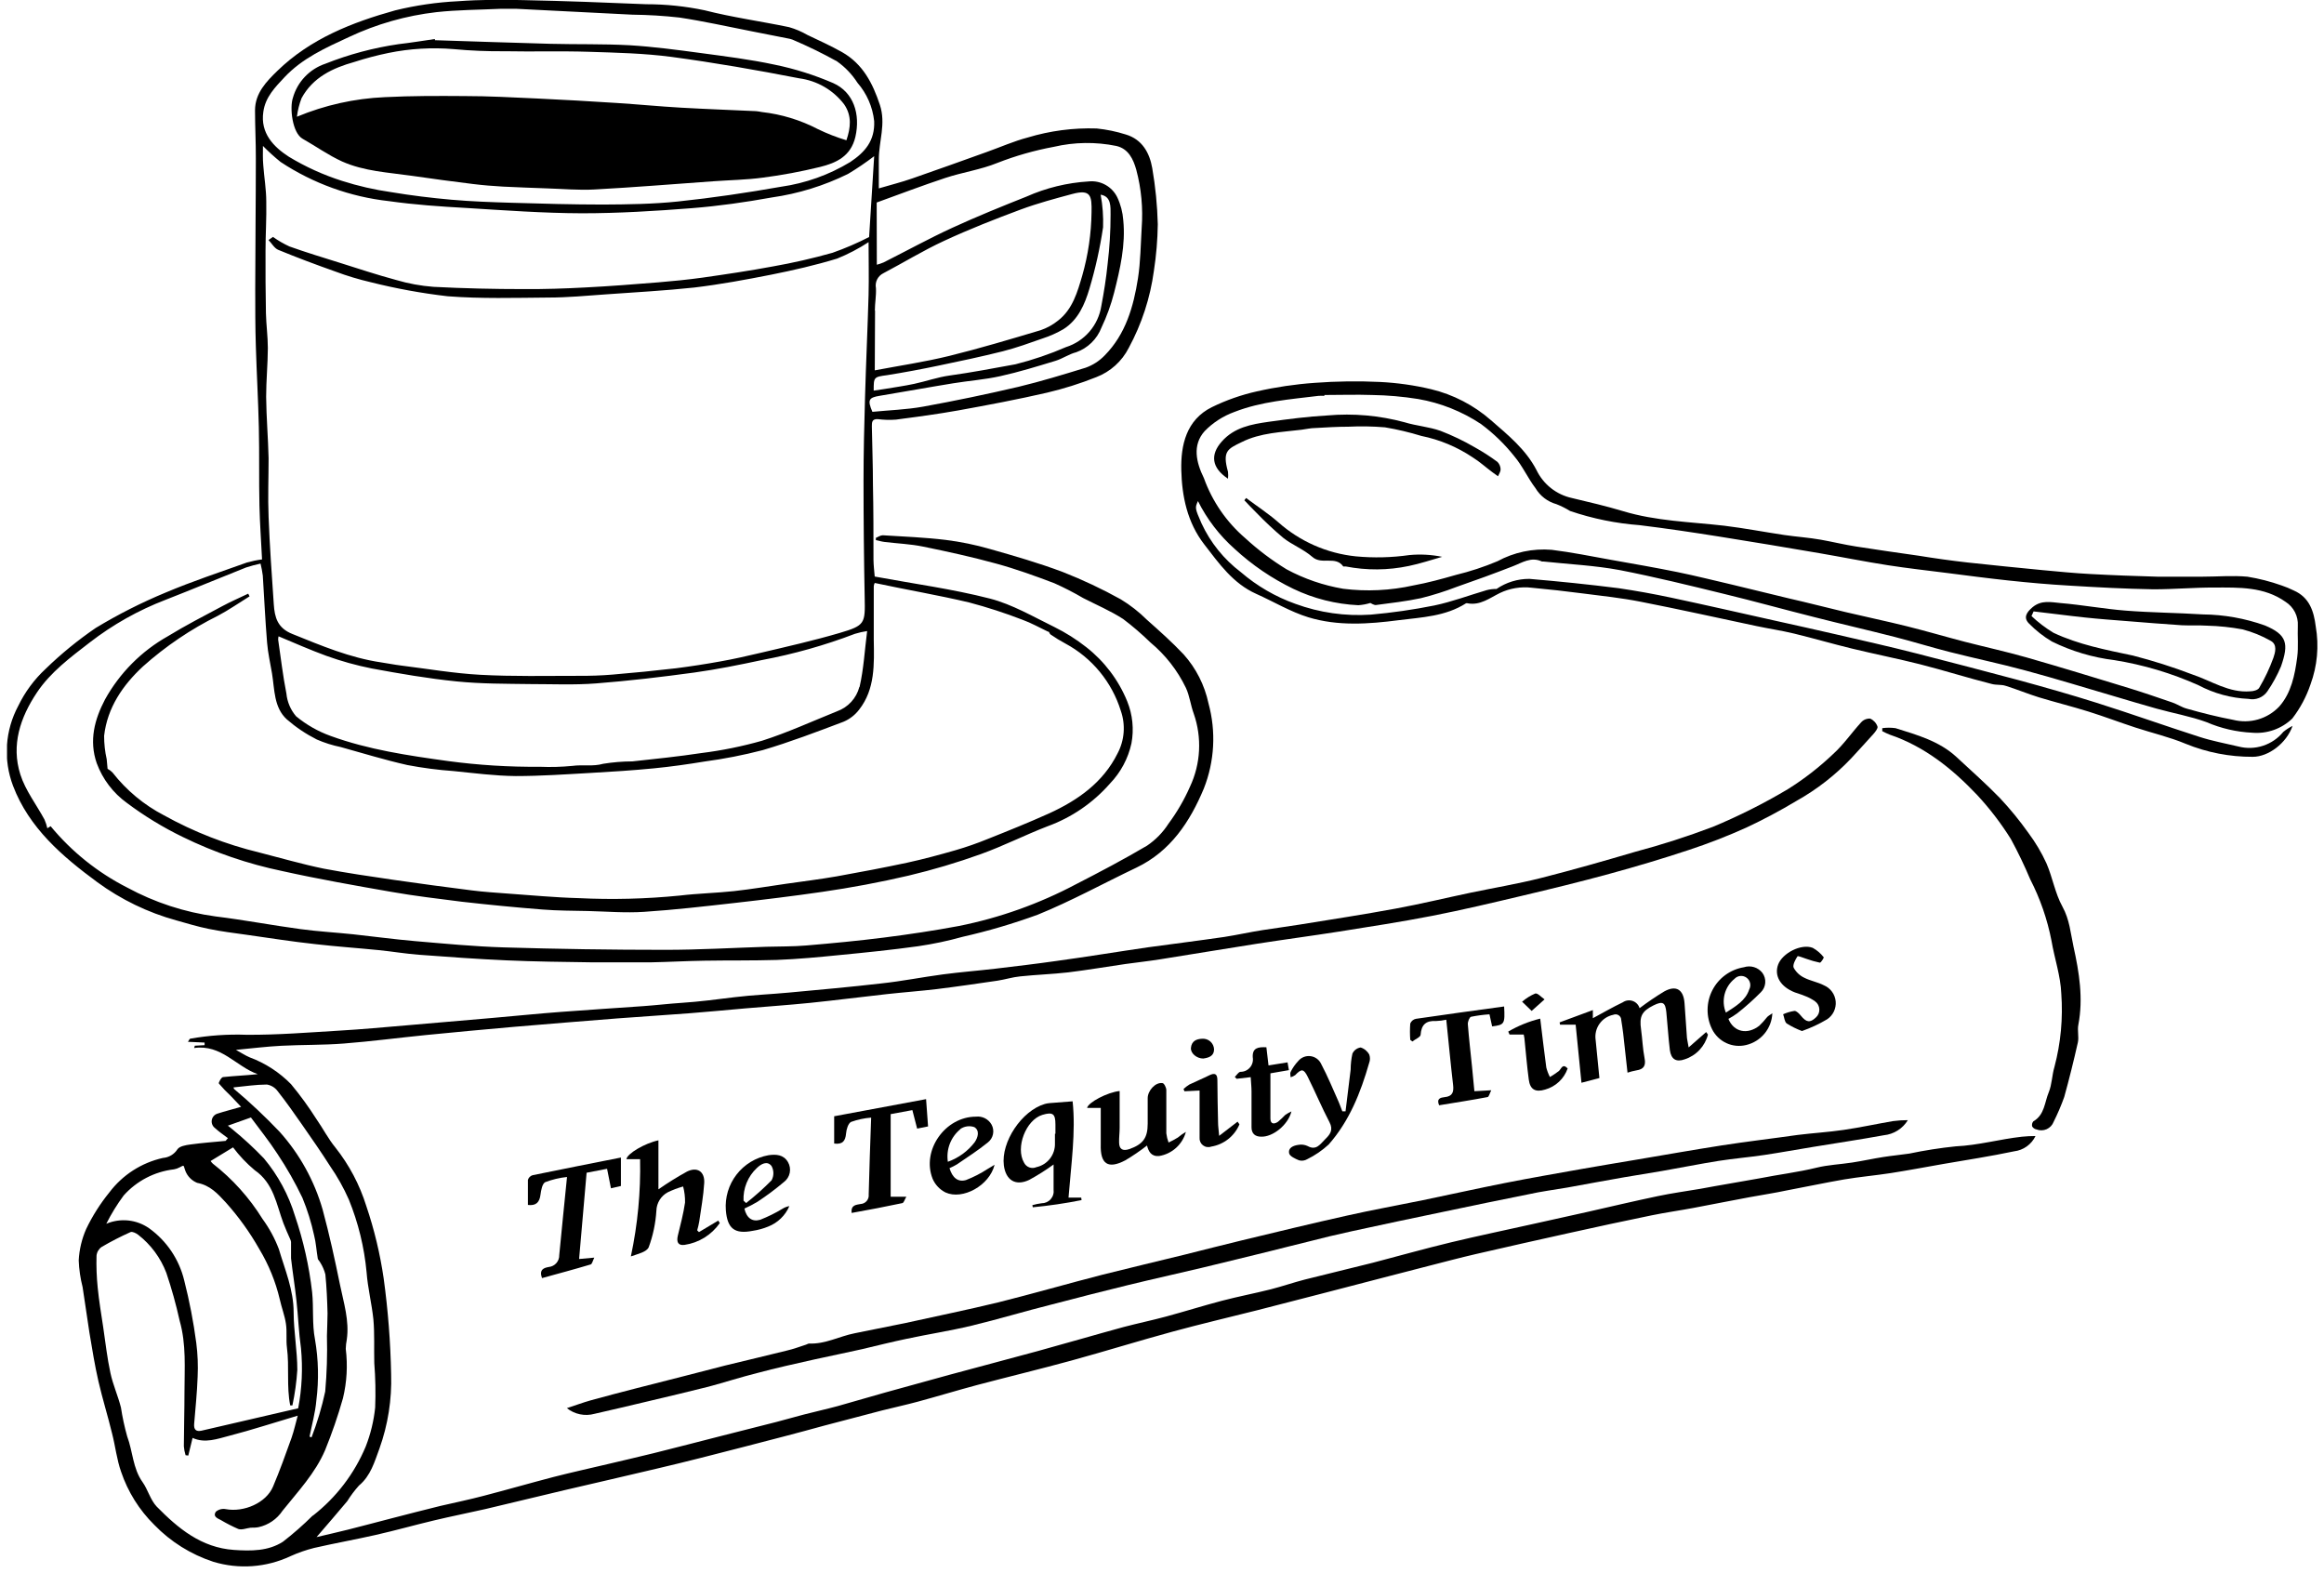<svg width="198" height="134" viewBox="0 0 198 134" fill="none" xmlns="http://www.w3.org/2000/svg">
<g clip-path="url(#clip0_1253_3633)">
<path d="M102.96 59.917C102.63 58.367 101.901 56.93 100.844 55.749C99.862 54.709 98.786 53.75 97.717 52.802C97.046 52.135 96.299 51.55 95.49 51.059C93.899 50.175 92.25 49.398 90.555 48.733C88.521 47.966 86.428 47.362 84.336 46.769C83.102 46.413 81.843 46.155 80.569 45.996C78.79 45.781 76.994 45.711 75.204 45.6C75.018 45.6 74.815 45.746 74.623 45.821C74.623 45.885 74.623 45.949 74.623 46.013C74.873 46.066 75.117 46.141 75.367 46.17C76.46 46.304 77.57 46.344 78.639 46.565C80.732 46.99 82.813 47.449 84.871 48.013C86.55 48.472 88.195 49.065 89.829 49.687C90.673 50.064 91.496 50.487 92.293 50.954C93.427 51.535 94.618 52.041 95.688 52.733C96.504 53.349 97.281 54.017 98.013 54.732C99.283 55.786 100.312 57.1 101.03 58.586C101.355 59.272 101.437 60.074 101.704 60.795C102.416 62.832 102.301 65.067 101.384 67.02C100.893 68.135 100.279 69.192 99.553 70.171C99.078 70.912 98.457 71.548 97.728 72.042C95.758 73.205 93.717 74.28 91.677 75.327C88.544 76.988 85.186 78.187 81.708 78.884C79.598 79.279 77.465 79.599 75.314 79.872C73.164 80.145 70.909 80.36 68.7 80.546C67.566 80.645 66.427 80.622 65.282 80.657C62.416 80.75 59.55 80.918 56.685 80.918C52.093 80.918 47.499 80.849 42.903 80.709C40.386 80.633 37.869 80.389 35.346 80.174C33.603 80.023 31.859 79.785 30.08 79.593C28.586 79.436 27.081 79.355 25.593 79.151C23.175 78.826 20.774 78.367 18.35 78.07C15.721 77.713 13.179 76.882 10.846 75.617C8.332 74.341 6.107 72.56 4.313 70.386L4.034 70.56C3.976 70.305 3.894 70.056 3.789 69.816C3.098 68.537 2.162 67.334 1.732 65.974C0.935 63.463 1.732 61.114 3.144 58.999C4.307 57.255 6.01 55.994 7.655 54.726C9.617 53.209 11.791 51.987 14.107 51.099C16.403 50.204 18.676 49.251 20.966 48.344C21.371 48.213 21.782 48.102 22.198 48.013C22.281 48.35 22.345 48.691 22.39 49.036C22.512 50.942 22.599 52.849 22.756 54.755C22.826 55.633 23.029 56.499 23.175 57.371C23.401 58.743 23.326 60.278 24.442 61.289C25.217 61.962 26.072 62.535 26.988 62.998C27.644 63.283 28.327 63.499 29.028 63.643C30.917 64.166 32.8 64.748 34.719 65.178C36.016 65.424 37.326 65.595 38.642 65.689C40.386 65.864 42.171 66.096 43.938 66.114C46.059 66.114 48.187 65.968 50.332 65.846C52.122 65.747 53.918 65.631 55.703 65.457C57.15 65.317 58.609 65.108 60.027 64.875C61.696 64.652 63.35 64.328 64.98 63.905C67.305 63.219 69.589 62.347 71.868 61.486C72.394 61.264 72.853 60.908 73.199 60.452C74.565 58.708 74.478 56.581 74.443 54.494C74.443 52.977 74.443 51.465 74.443 49.948C74.45 49.849 74.478 49.752 74.524 49.663C77.233 50.245 79.924 50.698 82.575 51.326C84.112 51.733 85.625 52.224 87.108 52.797C87.864 53.07 88.567 53.471 89.294 53.814C89.399 53.779 89.404 53.982 89.497 54.046C89.91 54.333 90.339 54.595 90.782 54.831C93.039 56.049 94.729 58.102 95.49 60.551C95.697 61.144 95.779 61.773 95.731 62.399C95.683 63.025 95.506 63.635 95.211 64.189C93.973 66.677 91.817 68.177 89.399 69.287C87.655 70.072 85.911 70.775 84.126 71.484C83.243 71.845 82.34 72.159 81.424 72.426C80.052 72.821 78.674 73.193 77.279 73.496C75.291 73.92 73.292 74.298 71.286 74.658C69.851 74.908 68.38 75.088 66.962 75.292C65.543 75.495 64.026 75.751 62.544 75.914C61.062 76.076 59.452 76.111 57.894 76.297C55.032 76.581 52.152 76.653 49.279 76.512C47.263 76.46 45.245 76.262 43.234 76.123C42.223 76.047 41.212 75.983 40.212 75.856C37.98 75.576 35.751 75.276 33.527 74.954C31.539 74.664 29.551 74.373 27.581 74.001C25.738 73.623 23.93 73.094 22.105 72.629C19.262 71.944 16.524 70.876 13.967 69.456C12.264 68.571 10.771 67.33 9.59 65.817C9.468 65.687 9.324 65.579 9.166 65.497C9.131 65.166 9.114 64.916 9.091 64.683C8.944 64.029 8.87 63.361 8.87 62.69C9.143 60.278 10.474 58.359 12.177 56.778C14.104 55.056 16.255 53.601 18.571 52.454C19.501 51.965 20.367 51.355 21.262 50.803C21.222 50.727 21.181 50.652 21.146 50.576C20.414 50.925 19.664 51.25 18.949 51.634C17.379 52.471 15.798 53.285 14.299 54.203C12.049 55.468 10.195 57.333 8.945 59.592C8.062 61.277 7.568 63.079 8.242 65.021C8.742 66.376 9.635 67.552 10.805 68.398C12.297 69.517 13.893 70.49 15.572 71.304C18.27 72.624 21.123 73.6 24.064 74.21C27.151 74.896 30.272 75.443 33.364 75.983C35.346 76.332 37.346 76.565 39.346 76.82C41.628 77.08 43.916 77.301 46.21 77.483C47.501 77.588 48.803 77.582 50.099 77.611C51.692 77.652 53.29 77.785 54.871 77.681C57.469 77.512 60.056 77.21 62.643 76.919C65.107 76.64 67.578 76.338 70.031 75.983C72.484 75.629 74.977 75.164 77.413 74.594C79.495 74.099 81.549 73.488 83.563 72.763C85.487 72.071 87.323 71.136 89.236 70.397C91.292 69.653 93.126 68.399 94.566 66.753C95.481 65.803 96.115 64.618 96.397 63.329C96.622 62.126 96.497 60.883 96.037 59.749C95.297 57.932 94.094 56.341 92.549 55.133C91.703 54.466 90.789 53.89 89.823 53.413C88.027 52.535 86.248 51.489 84.342 50.995C81.121 50.169 77.808 49.727 74.524 49.117C74.483 48.641 74.425 48.164 74.419 47.687C74.419 45.56 74.419 43.432 74.373 41.293C74.373 39.637 74.309 37.98 74.28 36.329C74.28 35.986 74.28 35.678 74.791 35.707C75.304 35.773 75.822 35.787 76.338 35.748C78.116 35.516 79.889 35.277 81.65 34.963C84.185 34.504 86.713 34.027 89.207 33.452C90.632 33.116 92.031 32.675 93.392 32.133C94.597 31.674 95.587 30.783 96.17 29.633C97.274 27.595 97.998 25.373 98.309 23.076C98.512 21.76 98.623 20.432 98.641 19.1C98.6 17.5 98.443 15.905 98.17 14.328C97.943 13.026 97.316 11.875 95.915 11.457C95.109 11.202 94.279 11.031 93.438 10.945C91.447 10.879 89.457 11.14 87.55 11.718C86.388 12.021 85.225 12.538 84.063 12.951C81.947 13.706 79.837 14.473 77.709 15.206C76.797 15.526 75.849 15.758 74.873 16.049C74.873 15.142 74.873 14.363 74.873 13.59C74.873 12.044 75.495 10.544 74.966 8.94C74.35 7.086 73.513 5.452 71.751 4.447C70.792 3.906 69.787 3.453 68.787 2.976C68.297 2.692 67.773 2.47 67.229 2.313C64.834 1.814 62.404 1.482 60.039 0.878C58.399 0.533 56.727 0.359 55.051 0.36C51.564 0.215 48.14 0.081 44.676 0.012C42.787 -0.035 40.892 -0.035 39.008 0.105C37.209 0.194 35.422 0.454 33.672 0.883C29.993 1.907 26.447 3.302 23.64 6.028C22.71 6.934 21.733 7.923 21.727 9.393C21.727 10.759 21.803 12.125 21.797 13.491C21.797 17.2 21.751 20.908 21.745 24.617C21.745 26.238 21.745 27.866 21.797 29.488C21.867 31.813 22 34.103 22.053 36.411C22.105 38.718 22.053 40.875 22.105 43.107C22.14 44.612 22.25 46.112 22.326 47.658C21.892 47.714 21.463 47.802 21.041 47.92C18.716 48.751 16.391 49.518 14.107 50.483C12.047 51.337 10.056 52.345 8.149 53.5C6.63 54.538 5.202 55.705 3.882 56.987C2.918 57.882 2.13 58.948 1.557 60.132C1 61.17 0.671 62.315 0.594 63.49C0.517 64.665 0.693 65.843 1.11 66.945C2.476 70.537 5.312 72.961 8.288 75.152C10.314 76.636 12.593 77.74 15.014 78.407C15.932 78.663 16.851 78.948 17.786 79.134C18.862 79.355 19.949 79.488 21.036 79.64C22.971 79.913 24.901 80.221 26.848 80.43C28.644 80.639 30.452 80.761 32.26 80.942C33.422 81.058 34.538 81.25 35.684 81.337C38.171 81.523 40.659 81.703 43.147 81.814C45.635 81.924 47.966 81.947 50.378 81.982C52.075 81.982 53.779 81.982 55.476 81.982C56.987 81.953 58.498 81.866 60.016 81.843C62.067 81.808 64.131 81.843 66.183 81.779C67.979 81.709 69.769 81.54 71.559 81.36C73.786 81.145 76.012 80.918 78.227 80.61C79.506 80.423 80.772 80.156 82.016 79.808C84.186 79.317 86.321 78.687 88.41 77.925C91.276 76.762 94.014 75.251 96.821 73.914C99.728 72.525 101.384 70.002 102.564 67.177C103.479 64.864 103.618 62.316 102.96 59.917ZM73.216 58.522C73.093 58.994 72.856 59.429 72.527 59.79C72.198 60.15 71.786 60.425 71.327 60.591C69.2 61.446 67.101 62.411 64.933 63.102C63.234 63.586 61.501 63.937 59.748 64.155C57.801 64.451 55.842 64.649 53.883 64.864C53.05 64.866 52.218 64.934 51.395 65.067C50.512 65.317 49.651 65.125 48.768 65.247C47.845 65.337 46.916 65.362 45.989 65.323C43.373 65.346 40.759 65.183 38.166 64.835C34.771 64.364 31.394 63.87 28.168 62.696C27.098 62.312 26.103 61.745 25.227 61.022C24.759 60.477 24.471 59.801 24.401 59.086C24.099 57.563 23.924 56.023 23.698 54.488C23.699 54.394 23.711 54.3 23.733 54.209C25.116 54.79 26.436 55.372 27.802 55.871C29.062 56.325 30.354 56.685 31.667 56.947C34.062 57.389 36.474 57.807 38.904 58.051C40.985 58.261 43.089 58.249 45.187 58.278C47.059 58.278 48.937 58.365 50.797 58.22C53.587 58.005 56.371 57.673 59.144 57.296C61.079 57.028 63.003 56.639 64.91 56.232C67.616 55.725 70.272 54.976 72.844 53.994C73.182 53.89 73.528 53.812 73.879 53.761C73.669 55.377 73.588 56.982 73.234 58.522H73.216ZM74.692 17.252C76.657 16.543 78.581 15.805 80.54 15.159C81.999 14.677 83.557 14.456 84.969 13.881C86.527 13.272 88.138 12.813 89.782 12.509C91.531 12.1 93.347 12.075 95.107 12.433C96.141 12.672 96.554 13.555 96.81 14.468C97.238 16.077 97.393 17.747 97.269 19.409C97.182 20.838 97.17 22.315 96.955 23.698C96.577 26.116 95.909 28.465 94.118 30.278C93.667 30.748 93.111 31.107 92.497 31.325C90.608 31.906 88.707 32.487 86.777 32.952C84.064 33.588 81.352 34.151 78.639 34.644C77.215 34.899 75.733 34.946 74.326 35.085C73.89 34.074 74.012 33.87 74.948 33.719C77.029 33.376 79.11 32.993 81.191 32.656C82.534 32.435 83.9 32.342 85.225 32.045C86.806 31.697 88.364 31.214 89.916 30.743C90.532 30.557 91.079 30.162 91.7 30.005C92.186 29.831 92.629 29.553 92.998 29.192C93.367 28.831 93.654 28.395 93.84 27.913C94.296 26.956 94.658 25.957 94.921 24.931C95.432 22.908 95.909 20.862 95.7 18.763C95.652 18.084 95.479 17.42 95.188 16.804C94.969 16.358 94.62 15.99 94.185 15.748C93.751 15.507 93.253 15.405 92.758 15.456C90.924 15.566 89.124 16.005 87.446 16.752C85.324 17.595 83.202 18.455 81.127 19.409C79.145 20.321 77.233 21.373 75.285 22.355C75.096 22.434 74.902 22.5 74.704 22.553L74.692 17.252ZM93.758 16.584C94.7 16.723 94.613 17.642 94.618 18.287C94.619 19.687 94.536 21.087 94.368 22.478C94.246 23.687 94.055 24.89 93.828 26.081C93.7 26.884 93.351 27.636 92.82 28.252C92.289 28.867 91.598 29.324 90.823 29.569C89.429 30.173 87.989 30.663 86.516 31.034C84.65 31.377 82.778 31.731 80.895 31.993C79.877 32.133 78.895 32.487 77.884 32.702C77.064 32.877 76.233 32.993 75.407 33.132L74.437 33.278C74.437 32.115 74.437 32.115 75.599 31.958C77.045 31.726 78.486 31.458 79.924 31.156C81.772 30.772 83.621 30.383 85.446 29.924C86.609 29.627 87.73 29.22 88.852 28.825C89.46 28.628 90.044 28.367 90.596 28.046C91.863 27.25 92.421 25.919 92.817 24.593C93.329 22.88 93.717 21.131 93.979 19.362C94.013 18.437 93.945 17.511 93.776 16.601L93.758 16.584ZM74.536 26.465C74.536 25.826 74.663 25.18 74.629 24.547C74.579 24.296 74.614 24.036 74.728 23.807C74.841 23.578 75.027 23.393 75.256 23.28C77 22.361 78.663 21.338 80.436 20.519C82.569 19.531 84.766 18.665 86.975 17.845C88.405 17.316 89.881 16.921 91.358 16.525C92.939 16.101 93.026 16.677 92.997 18.083C92.973 19.908 92.707 21.722 92.206 23.477C91.805 24.843 91.392 26.349 90.148 27.308C89.706 27.665 89.204 27.943 88.666 28.128C86.074 28.901 83.481 29.68 80.86 30.325C78.773 30.836 76.64 31.15 74.53 31.551C74.547 29.714 74.536 28.081 74.553 26.453L74.536 26.465ZM22.436 9.527C22.605 8.271 23.448 7.423 24.25 6.568C25.767 4.958 27.738 4.075 29.714 3.162C32.071 2.051 34.594 1.332 37.183 1.035C38.997 0.837 40.828 0.837 42.647 0.75C43.031 0.75 43.42 0.75 43.996 0.75L53.877 1.25C55.215 1.264 56.552 1.345 57.882 1.494C59.928 1.802 61.951 2.255 63.991 2.656L67.113 3.272C67.252 3.292 67.388 3.327 67.52 3.377C68.814 3.927 70.079 4.544 71.309 5.226C72.003 5.716 72.595 6.336 73.053 7.051C73.851 7.968 74.348 9.108 74.478 10.318C74.547 11.98 73.704 12.962 72.437 13.805C70.635 14.897 68.63 15.613 66.543 15.909C63.637 16.421 60.701 16.857 57.766 17.165C55.65 17.386 53.499 17.415 51.372 17.426C48.78 17.426 46.187 17.351 43.595 17.275C41.88 17.223 40.165 17.165 38.456 17.014C36.747 16.863 35.027 16.653 33.33 16.369C31.908 16.167 30.506 15.846 29.139 15.409C27.549 14.903 26.025 14.211 24.599 13.346C23.326 12.521 22.163 11.352 22.436 9.527ZM22.402 12.433C22.877 12.917 23.38 13.373 23.907 13.799C26.678 15.628 29.844 16.772 33.143 17.136C35.323 17.444 37.526 17.595 39.723 17.717C43.002 17.921 46.292 18.159 49.576 18.17C52.697 18.17 55.825 17.979 58.94 17.735C61.224 17.554 63.503 17.229 65.758 16.822C68.015 16.501 70.207 15.824 72.251 14.816C73.021 14.355 73.765 13.851 74.478 13.305C74.332 15.63 74.187 17.891 74.047 20.193C73.038 20.711 71.996 21.159 70.926 21.536C69.253 22.008 67.558 22.396 65.846 22.698C63.852 23.07 61.846 23.367 59.847 23.652C58.597 23.826 57.347 23.948 56.092 24.053C54.023 24.221 51.947 24.384 49.872 24.489C48.129 24.582 46.385 24.64 44.641 24.628C42.072 24.628 39.497 24.57 36.933 24.436C35.858 24.355 34.794 24.16 33.76 23.855C32.138 23.419 30.545 22.89 28.941 22.385C27.511 21.937 26.069 21.501 24.657 20.995C24.165 20.769 23.696 20.496 23.256 20.182L22.878 20.449C23.157 20.74 23.378 21.152 23.709 21.286C25.314 21.949 26.936 22.553 28.575 23.134C29.556 23.501 30.56 23.803 31.58 24.041C33.739 24.584 35.931 24.984 38.142 25.239C40.985 25.459 43.856 25.372 46.716 25.349C48.355 25.349 50 25.192 51.639 25.076C54.145 24.896 56.656 24.762 59.149 24.495C61.341 24.233 63.52 23.832 65.695 23.402C67.584 23.024 69.473 22.594 71.321 22.03C72.258 21.651 73.155 21.182 74.001 20.629C74.001 22.146 74.036 23.628 74.001 25.111C73.919 28.017 73.78 30.923 73.699 33.83C73.629 36.201 73.571 38.573 73.571 40.944C73.571 44.262 73.604 47.579 73.669 50.896C73.716 53.122 73.71 53.285 71.53 53.924C69.351 54.564 67.049 55.087 64.799 55.616C63.637 55.889 62.521 56.145 61.37 56.348C60.12 56.575 58.865 56.767 57.609 56.929C55.803 57.139 53.994 57.319 52.18 57.47C51.227 57.551 50.268 57.58 49.309 57.575C46.513 57.575 43.711 57.639 40.921 57.487C38.66 57.365 36.416 56.976 34.166 56.697C33.585 56.627 33.039 56.511 32.469 56.429C29.819 56.04 27.377 55.005 24.913 54.011C23.64 53.506 23.401 52.593 23.326 51.483C23.157 49.001 22.977 46.519 22.884 44.037C22.814 42.369 22.884 40.7 22.884 39.038C22.843 37.294 22.692 35.55 22.675 33.806C22.675 32.423 22.814 31.04 22.82 29.656C22.82 28.668 22.681 27.68 22.657 26.692C22.622 24.913 22.617 23.134 22.622 21.356C22.622 19.961 22.715 18.566 22.686 17.176C22.686 16.142 22.506 15.113 22.431 14.084C22.378 13.48 22.402 13.02 22.402 12.439V12.433Z" fill="black"/>
<path d="M172.252 96.839C170.369 97.049 168.538 97.572 166.62 97.659C165.294 97.796 163.977 98.002 162.673 98.275C161.941 98.385 161.197 98.45 160.464 98.566C159.575 98.705 158.72 98.897 157.808 99.037C156.791 99.194 155.75 99.234 154.762 99.478C153.163 99.868 151.548 100.06 149.937 100.379C148.24 100.687 146.543 100.961 144.846 101.28C143.648 101.484 142.445 101.646 141.259 101.896C139.23 102.321 137.19 102.803 135.191 103.257C133.621 103.611 132.046 103.954 130.477 104.303C128.186 104.814 125.89 105.291 123.618 105.837C121.345 106.384 119.165 107 116.939 107.581C115.021 108.069 113.091 108.517 111.178 109.005C110.202 109.255 109.249 109.587 108.272 109.837C106.889 110.185 105.488 110.453 104.11 110.813C102.518 111.232 100.942 111.726 99.355 112.156C98.152 112.481 96.926 112.737 95.728 113.051C93.281 113.719 90.846 114.434 88.404 115.103C85.963 115.771 83.394 116.44 80.894 117.12C79.075 117.614 77.256 118.12 75.436 118.625C74.076 119.009 72.722 119.404 71.367 119.788C70.402 120.049 69.426 120.264 68.461 120.514C67.676 120.718 66.892 120.939 66.136 121.142L61.55 122.305C59.597 122.805 57.649 123.31 55.691 123.799C54.389 124.118 53.086 124.421 51.779 124.729C50.238 125.095 48.692 125.432 47.157 125.827C45.17 126.345 43.193 126.914 41.205 127.432C39.985 127.751 38.747 128.013 37.52 128.292C36.102 128.641 34.684 129.007 33.271 129.373C32.068 129.681 30.87 130.007 29.661 130.309C28.836 130.518 27.999 130.704 26.97 130.948C27.929 129.826 28.772 128.867 29.586 127.885C29.878 127.415 30.211 126.972 30.58 126.56C31.585 125.728 31.911 124.525 32.324 123.415C33.054 121.379 33.393 119.224 33.323 117.062C33.271 114.339 33.06 111.622 32.69 108.924C32.385 106.822 31.889 104.751 31.207 102.739C30.642 100.931 29.75 99.243 28.574 97.758C27.958 97.008 27.511 96.124 26.953 95.328C26.297 94.295 25.577 93.305 24.796 92.364C23.802 91.348 22.595 90.566 21.262 90.073C20.884 89.911 20.535 89.678 20.099 89.44C21.46 89.312 22.715 89.155 23.971 89.091C25.749 88.998 27.528 89.039 29.301 88.899C31.626 88.719 33.951 88.411 36.276 88.178C38.787 87.93 41.306 87.696 43.833 87.475C46.739 87.225 49.68 86.993 52.604 86.76C54.638 86.603 56.673 86.481 58.707 86.324C60.306 86.202 61.898 86.045 63.497 85.906C65.34 85.749 67.188 85.621 69.031 85.435C71.205 85.214 73.379 84.929 75.552 84.691C76.977 84.534 78.406 84.429 79.825 84.261C81.569 84.046 83.266 83.796 84.981 83.546C85.632 83.447 86.265 83.243 86.916 83.18C88.282 83.034 89.654 82.993 91.014 82.837C92.642 82.639 94.258 82.36 95.874 82.127C96.862 81.988 97.856 81.883 98.838 81.726C101.588 81.29 104.325 80.831 107.075 80.401C109.4 80.041 111.76 79.727 114.096 79.361C116.735 78.942 119.386 78.535 122.007 78.024C124.629 77.512 127.088 76.925 129.622 76.326C132.156 75.728 134.633 75.123 137.12 74.443C139.387 73.827 141.643 73.153 143.869 72.415C145.537 71.866 147.174 71.23 148.775 70.508C150.247 69.82 151.683 69.055 153.076 68.218C154.8 67.251 156.367 66.031 157.726 64.596C158.348 63.91 158.988 63.236 159.604 62.539C159.767 62.353 160.011 62.05 159.958 61.894C159.906 61.745 159.824 61.608 159.717 61.492C159.61 61.377 159.481 61.283 159.337 61.219C159.193 61.21 159.05 61.234 158.917 61.288C158.784 61.343 158.665 61.426 158.569 61.533C157.755 62.422 157.064 63.44 156.18 64.236C154.996 65.364 153.701 66.368 152.315 67.235C150.263 68.456 148.126 69.528 145.921 70.444C143.757 71.263 141.554 71.972 139.318 72.566C136.638 73.356 133.953 74.123 131.244 74.809C129.302 75.297 127.32 75.629 125.361 76.036C123.205 76.489 121.066 77.007 118.898 77.407C116.189 77.907 113.463 78.326 110.76 78.762C109.696 78.936 108.627 79.07 107.557 79.239C106.488 79.407 105.395 79.651 104.308 79.82C102.157 80.134 99.995 80.401 97.838 80.698C95.24 81.075 92.648 81.505 90.043 81.86C88.3 82.11 86.556 82.314 84.812 82.523C83.318 82.697 81.819 82.813 80.325 83.011C78.581 83.243 76.837 83.592 75.093 83.778C72.483 84.081 69.862 84.313 67.24 84.557C65.7 84.703 64.148 84.761 62.59 84.952C61.032 85.144 59.585 85.336 58.068 85.435C56.981 85.505 55.894 85.638 54.807 85.714C52.482 85.882 50.157 86.022 47.832 86.202C45.896 86.347 43.972 86.545 42.019 86.714C39.57 86.931 37.121 87.142 34.672 87.347C32.754 87.51 30.835 87.69 28.912 87.801C26.278 87.958 23.639 88.173 21.006 88.155C19.401 88.096 17.793 88.207 16.211 88.487C16.153 88.487 16.112 88.614 16.013 88.754L17.431 88.818C17.431 88.893 17.431 88.963 17.431 89.039L16.594 89.085C16.594 89.149 16.559 89.219 16.536 89.283C18.861 88.946 20.117 90.87 21.959 91.509C20.948 91.62 19.972 91.654 19.007 91.759C18.861 91.759 18.6 92.242 18.646 92.305C18.964 92.68 19.304 93.035 19.663 93.369L20.541 94.293C19.791 94.514 19.14 94.671 18.518 94.875C18.397 94.913 18.288 94.985 18.204 95.081C18.12 95.178 18.064 95.295 18.043 95.421C18.021 95.547 18.035 95.677 18.082 95.796C18.128 95.915 18.207 96.018 18.309 96.095C18.652 96.415 19.047 96.677 19.419 96.961L19.222 97.194C18.216 97.293 17.211 97.362 16.211 97.502C15.821 97.554 15.292 97.647 15.118 97.909C14.983 98.119 14.801 98.296 14.586 98.424C14.371 98.552 14.129 98.628 13.88 98.647C12.059 99.053 10.441 100.093 9.317 101.583C8.538 102.542 7.874 103.589 7.341 104.704C6.969 105.547 6.755 106.452 6.707 107.372C6.735 108.141 6.847 108.905 7.038 109.651C7.236 110.947 7.422 112.249 7.62 113.539C7.852 114.923 8.073 116.312 8.387 117.678C8.73 119.166 9.189 120.631 9.549 122.119C9.828 123.2 9.945 124.328 10.317 125.38C10.894 127.089 11.863 128.64 13.148 129.908C14.54 131.346 16.262 132.423 18.164 133.047C20.344 133.711 22.693 133.541 24.755 132.57C25.402 132.278 26.073 132.045 26.761 131.872C28.505 131.471 30.248 131.163 31.992 130.768C33.736 130.373 35.305 129.925 36.968 129.53C38.427 129.181 39.874 128.896 41.356 128.559C43.629 128.024 45.896 127.466 48.169 126.932C50.785 126.315 53.4 125.728 56.016 125.101C58.51 124.519 60.992 123.874 63.474 123.235C65.729 122.653 67.979 122.072 70.228 121.45C71.867 121.016 73.506 120.586 75.146 120.16C76.163 119.904 77.186 119.683 78.197 119.41C79.895 118.951 81.574 118.439 83.272 117.986C85.934 117.283 88.614 116.637 91.27 115.911C94.176 115.114 97.03 114.225 99.919 113.44C102.308 112.789 104.715 112.226 107.115 111.621L112.62 110.203L118.531 108.668C119.628 108.378 120.731 108.093 121.839 107.814C123.135 107.482 124.431 107.139 125.733 106.837C128.372 106.229 131.017 105.632 133.668 105.047C135.993 104.53 138.364 104.018 140.719 103.536C141.881 103.297 143.084 103.129 144.264 102.908C145.869 102.606 147.467 102.286 149.071 101.989C150.135 101.792 151.199 101.635 152.257 101.408C153.878 101.106 155.494 100.757 157.116 100.478C158.43 100.257 159.767 100.141 161.086 99.938C162.574 99.705 164.056 99.426 165.544 99.164C167.567 98.816 169.613 98.502 171.595 98.083C171.985 98.038 172.356 97.894 172.675 97.667C172.995 97.439 173.251 97.135 173.421 96.781C173.03 96.78 172.64 96.799 172.252 96.839ZM21.378 95.2C22.07 96.142 22.913 97.182 23.639 98.304C24.437 99.5 25.148 100.751 25.767 102.048C26.191 103.08 26.524 104.148 26.761 105.239C26.924 105.872 26.958 106.541 27.069 107.186C27.069 107.314 27.22 107.418 27.278 107.546C27.478 107.86 27.627 108.203 27.72 108.564C27.83 109.662 27.877 110.772 27.906 111.883C27.906 112.522 27.865 113.161 27.854 113.807C27.895 115.387 27.847 116.969 27.708 118.544C27.423 119.872 27.034 121.176 26.546 122.444L26.371 122.392C26.575 121.363 26.865 120.34 26.953 119.3C27.172 117.571 27.133 115.82 26.836 114.103C26.581 112.795 26.732 111.412 26.592 110.075C26.338 107.867 25.849 105.692 25.133 103.588C24.588 101.794 23.689 100.128 22.488 98.688C21.65 97.813 20.759 96.99 19.82 96.223C19.704 96.119 19.57 96.026 19.414 95.898L21.378 95.2ZM10.538 101.844C11.645 100.603 13.169 99.811 14.822 99.618C14.986 99.59 15.146 99.535 15.292 99.455C15.746 99.217 15.606 99.263 15.781 99.717C15.867 99.953 16.002 100.169 16.178 100.351C16.353 100.532 16.564 100.674 16.798 100.769C17.908 100.978 18.542 101.687 19.251 102.454C20.338 103.668 21.291 104.995 22.093 106.413C22.893 107.742 23.482 109.187 23.837 110.697C23.988 111.389 24.256 112.063 24.36 112.766C24.465 113.469 24.36 114.132 24.447 114.806C24.662 116.446 24.401 118.108 24.726 119.73H24.912C25.125 118.734 25.265 117.724 25.331 116.707C25.331 115.068 25.023 113.435 25.017 111.795C25.017 109.889 24.279 108.174 23.756 106.407C23.41 105.494 22.942 104.632 22.366 103.844C21.244 102.034 19.809 100.438 18.129 99.13C18.059 99.063 17.997 98.989 17.943 98.909L19.855 97.746C20.393 98.462 21.011 99.114 21.698 99.688C23.32 100.804 23.546 102.594 24.145 104.204C24.32 104.663 24.523 105.117 24.726 105.57C24.762 105.645 24.786 105.726 24.796 105.808C24.796 106.273 24.796 106.738 24.796 107.198C24.93 108.395 25.127 109.581 25.255 110.778C25.406 112.138 25.453 113.516 25.645 114.876C25.805 116.578 25.725 118.294 25.406 119.974L19.838 121.264L17.176 121.88C16.699 121.985 16.501 121.787 16.542 121.299C16.652 119.962 16.792 118.619 16.838 117.283C16.884 116.322 16.845 115.359 16.722 114.405C16.485 112.61 16.141 110.83 15.693 109.075C15.261 107.286 14.201 105.713 12.706 104.64C12.18 104.271 11.569 104.042 10.93 103.975C10.291 103.908 9.646 104.005 9.055 104.256C9.479 103.411 9.975 102.604 10.538 101.844ZM26.639 129.117C25.84 129.91 24.994 130.654 24.104 131.343C22.855 132.146 21.396 132.14 19.937 132.041C17.141 131.849 15.17 130.198 13.351 128.35C12.805 127.769 12.607 126.914 12.142 126.257C11.311 125.095 11.316 123.642 10.834 122.363C10.607 121.557 10.431 120.738 10.305 119.91C10.055 118.922 9.625 117.974 9.41 116.975C9.131 115.69 8.986 114.376 8.794 113.074C8.625 111.947 8.433 110.819 8.323 109.685C8.232 108.786 8.199 107.881 8.224 106.977C8.238 106.829 8.283 106.686 8.357 106.557C8.432 106.429 8.533 106.318 8.654 106.233C9.452 105.765 10.275 105.342 11.119 104.965C11.27 104.896 11.59 105.053 11.764 105.186C12.85 106.028 13.682 107.152 14.171 108.436C14.621 109.771 15 111.129 15.304 112.505C15.885 114.539 15.717 116.573 15.717 118.602C15.717 120.142 15.67 121.677 15.664 123.212C15.685 123.47 15.733 123.725 15.81 123.973L16.042 124.002C16.159 123.508 16.28 123.014 16.408 122.497C17.46 122.985 18.524 122.578 19.553 122.311C21.471 121.816 23.355 121.195 25.366 120.602C25.203 121.183 25.058 121.863 24.837 122.497C24.337 123.892 23.837 125.292 23.256 126.658C22.674 128.024 20.797 128.856 19.228 128.565C19.082 128.537 18.931 128.542 18.788 128.579C18.644 128.616 18.51 128.685 18.396 128.78C18.123 129.158 18.472 129.332 18.803 129.489C19.287 129.776 19.788 130.032 20.303 130.257C20.611 130.361 21 130.187 21.361 130.146C21.582 130.146 21.814 130.146 22.035 130.1C22.868 129.915 23.598 129.415 24.07 128.705C25.389 127.06 26.86 125.502 27.697 123.543C28.286 122.098 28.794 120.621 29.22 119.119C29.552 117.742 29.632 116.317 29.458 114.911C29.464 114.647 29.493 114.385 29.545 114.126C29.778 112.51 29.278 110.976 28.964 109.435C28.528 107.291 28.057 105.152 27.487 103.042C26.782 100.589 25.532 98.328 23.831 96.427C22.603 95.137 21.305 93.916 19.942 92.77C19.913 92.741 19.913 92.689 19.896 92.637C20.843 92.544 21.791 92.398 22.738 92.393C22.924 92.423 23.102 92.49 23.262 92.59C23.421 92.69 23.559 92.82 23.668 92.974C24.395 93.892 25.069 94.857 25.738 95.816C26.546 96.979 27.36 98.141 28.121 99.339C28.744 100.237 29.279 101.192 29.72 102.193C30.524 104.167 31.034 106.249 31.231 108.372C31.33 109.72 31.672 111.051 31.812 112.4C31.922 113.632 31.858 114.876 31.888 116.12C31.988 117.381 32.013 118.646 31.963 119.91C31.846 121.052 31.574 122.172 31.155 123.241C30.187 125.553 28.639 127.576 26.662 129.117H26.639Z" fill="black"/>
<path d="M105.184 46.757C106.675 48.134 108.362 49.281 110.189 50.163C111.921 50.994 113.803 51.469 115.723 51.559C116.072 51.536 116.417 51.472 116.751 51.367C116.839 51.402 117.054 51.564 117.24 51.541C118.513 51.373 119.803 51.227 121.059 50.96C122.095 50.701 123.114 50.379 124.11 49.995C125.703 49.443 127.284 48.867 128.865 48.251C129.679 47.943 130.44 47.397 131.376 47.838C131.417 47.838 131.469 47.838 131.521 47.838C133.69 48.071 135.881 48.17 138.02 48.571C140.996 49.152 143.931 49.873 146.879 50.594C149.448 51.216 151.994 51.925 154.563 52.57C156.836 53.151 159.126 53.674 161.404 54.256C162.974 54.657 164.52 55.139 166.095 55.54C168.246 56.087 170.426 56.54 172.565 57.121C175.099 57.801 177.61 58.58 180.121 59.313C181.313 59.661 182.504 60.028 183.702 60.359C185.132 60.76 186.608 61.016 187.992 61.521C189.227 62.054 190.548 62.359 191.892 62.422C192.513 62.475 193.138 62.394 193.726 62.186C194.313 61.977 194.849 61.646 195.298 61.213C195.972 60.337 196.496 59.355 196.85 58.307C197.43 56.732 197.585 55.032 197.298 53.378C197.135 52.07 196.763 50.89 195.42 50.303C195.083 50.137 194.736 49.993 194.38 49.873C193.435 49.538 192.463 49.289 191.473 49.129C190.2 49.013 188.904 49.129 187.62 49.129C186.335 49.129 185.085 49.129 183.818 49.129C181.912 49.077 180.005 49.007 178.104 48.902C176.756 48.832 175.407 48.699 174.035 48.571C171.908 48.361 169.781 48.158 167.641 47.92C166.241 47.763 164.84 47.565 163.445 47.339C161.701 47.089 159.911 46.839 158.149 46.56C157.138 46.403 156.138 46.158 155.127 45.978C154.115 45.798 153.046 45.728 152.017 45.577C150.308 45.322 148.617 44.996 146.908 44.787C144.001 44.455 141.095 44.397 138.27 43.543C136.84 43.113 135.364 42.77 133.922 42.427C133.269 42.285 132.657 41.995 132.133 41.58C131.609 41.165 131.187 40.635 130.899 40.032C129.993 38.288 128.481 37.062 127.028 35.8C125.566 34.519 123.815 33.611 121.925 33.156C120.493 32.817 119.034 32.611 117.565 32.539C115.713 32.451 113.857 32.477 112.008 32.615C110.351 32.732 108.705 32.975 107.085 33.342C105.76 33.637 104.474 34.087 103.254 34.684C101.063 35.765 100.592 37.934 100.644 40.049C100.697 42.276 101.15 44.502 102.597 46.374C103.865 48.013 105.05 49.71 107.033 50.594C108.515 51.256 109.939 52.117 111.468 52.587C113.985 53.355 116.606 53.169 119.193 52.831C121.146 52.587 123.157 52.512 124.901 51.396C124.946 51.381 124.995 51.381 125.04 51.396C126.104 51.599 126.929 50.942 127.778 50.524C128.627 50.116 129.575 49.958 130.51 50.071C131.967 50.206 133.422 50.369 134.875 50.559C136.514 50.768 138.159 50.942 139.775 51.262C143.083 51.907 146.379 52.645 149.657 53.337C150.727 53.564 151.802 53.721 152.86 53.977C154.511 54.378 156.138 54.854 157.789 55.255C159.707 55.72 161.649 56.104 163.567 56.587C165.619 57.11 167.636 57.749 169.705 58.272C170.083 58.371 170.513 58.307 170.867 58.423C171.827 58.72 172.751 59.109 173.71 59.406C175.105 59.83 176.523 60.179 177.918 60.615C179.313 61.051 180.58 61.539 181.917 61.975C183.347 62.446 184.824 62.783 186.213 63.364C188.028 64.106 189.972 64.483 191.933 64.474C193.27 64.474 194.81 63.312 195.321 61.841C195.039 61.98 194.774 62.152 194.531 62.353C194.08 62.903 193.48 63.313 192.803 63.533C192.127 63.754 191.401 63.776 190.712 63.597C189.602 63.335 188.474 63.126 187.393 62.777C184.458 61.835 181.58 60.806 178.622 59.871C176.43 59.179 174.216 58.551 172.001 57.947C169.098 57.172 166.192 56.412 163.282 55.668C161.021 55.087 158.742 54.581 156.469 54.052C154.726 53.651 153.023 53.273 151.296 52.89C148.32 52.227 145.35 51.547 142.368 50.913C140.891 50.599 139.409 50.332 137.915 50.111C135.387 49.791 132.847 49.53 130.301 49.315C129.301 49.31 128.324 49.61 127.499 50.175C127.211 50.169 126.923 50.205 126.645 50.28C125.162 50.716 123.703 51.268 122.198 51.582C120.412 51.941 118.607 52.2 116.792 52.361C114.608 52.508 112.418 52.195 110.363 51.442C108.66 50.835 107.084 49.918 105.713 48.739C104.274 47.648 103.124 46.221 102.365 44.583C101.784 43.264 101.813 43.252 102.063 42.688C102.835 44.231 103.894 45.612 105.184 46.757ZM102.621 36.742C103.332 36.008 104.2 35.446 105.161 35.097C107.451 34.202 109.904 34.022 112.328 33.725C112.496 33.714 112.665 33.714 112.834 33.725V33.65C114.188 33.65 115.542 33.603 116.902 33.65C118.217 33.67 119.528 33.785 120.826 33.993C122.739 34.324 124.562 35.051 126.18 36.126C127.236 36.91 128.186 37.828 129.005 38.858C129.708 39.683 130.167 40.73 130.818 41.584C131.215 42.252 131.854 42.741 132.603 42.95C133.007 43.108 133.396 43.303 133.765 43.531C135.682 44.183 137.675 44.589 139.694 44.74C141.973 45.019 144.24 45.356 146.507 45.717C149.355 46.164 152.191 46.647 155.028 47.129C156.964 47.461 158.893 47.85 160.841 48.152C162.52 48.414 164.212 48.6 165.898 48.815C167.583 49.03 169.385 49.268 171.129 49.454C172.873 49.64 174.582 49.791 176.314 49.89C178.697 50.036 181.08 50.163 183.469 50.204C185.213 50.204 186.957 50.047 188.666 50.053C190.758 50.053 192.886 49.966 194.729 51.274C195.069 51.491 195.345 51.795 195.528 52.155C195.711 52.515 195.794 52.917 195.769 53.32C195.734 54.209 195.833 55.116 195.717 55.994C195.519 57.493 195.211 59.039 194.182 60.196C193.688 60.715 193.065 61.093 192.376 61.291C191.688 61.489 190.959 61.501 190.264 61.324C188.933 61.074 187.62 60.742 186.306 60.37C185.876 60.254 185.492 59.987 185.068 59.842C183.83 59.417 182.597 58.993 181.348 58.609C178.441 57.72 175.535 56.831 172.629 55.999C170.885 55.505 169.141 55.122 167.397 54.674C165.746 54.244 164.107 53.761 162.451 53.349C160.794 52.936 158.963 52.553 157.219 52.14C155.609 51.756 154.011 51.343 152.406 50.977L147.611 49.815C146.047 49.454 144.495 49.059 142.926 48.739C141.043 48.356 139.153 48.03 137.259 47.693C135.573 47.391 133.893 47.048 132.196 46.839C130.593 46.708 128.987 47.048 127.575 47.815C126.43 48.297 125.248 48.685 124.04 48.978C122.843 49.321 121.64 49.652 120.419 49.873C118.457 50.31 116.433 50.407 114.438 50.158C112.75 49.872 111.12 49.313 109.613 48.501C108.359 47.733 107.181 46.845 106.097 45.85C104.5 44.481 103.286 42.721 102.574 40.741C101.9 39.369 101.58 37.922 102.621 36.742Z" fill="black"/>
<path d="M162.545 95.427C162.328 95.784 162.03 96.086 161.676 96.309C161.322 96.532 160.921 96.67 160.505 96.712C158.505 97.078 156.488 97.374 154.477 97.706C153.088 97.932 151.699 98.188 150.298 98.397C149.002 98.589 147.688 98.699 146.392 98.903C144.782 99.159 143.183 99.484 141.573 99.763C140.515 99.949 139.451 100.106 138.388 100.292C136.766 100.577 135.15 100.873 133.528 101.17C132.418 101.362 131.296 101.501 130.186 101.751C127.803 102.222 125.42 102.722 123.036 103.222C120.415 103.768 117.805 104.314 115.178 104.89C113.899 105.169 112.632 105.471 111.359 105.803C110.324 106.052 109.295 106.32 108.261 106.576C106.29 107.058 104.325 107.546 102.355 108.017C100.274 108.511 98.193 108.97 96.118 109.476C94.043 109.982 91.799 110.557 89.642 111.121C87.317 111.702 85.068 112.388 82.76 112.941C80.947 113.376 79.093 113.661 77.261 114.051C75.989 114.318 74.727 114.632 73.46 114.934C72.106 115.237 70.74 115.516 69.391 115.812C67.758 116.178 66.119 116.539 64.497 116.975C63.108 117.323 61.742 117.765 60.352 118.137C58.609 118.579 56.906 118.974 55.179 119.387C53.674 119.741 52.162 120.108 50.651 120.445C50.248 120.556 49.825 120.57 49.416 120.486C49.007 120.402 48.623 120.223 48.297 119.962C49.047 119.718 49.675 119.48 50.32 119.3C51.587 118.945 52.866 118.62 54.139 118.288C55.551 117.928 56.969 117.573 58.382 117.207C59.51 116.922 60.637 116.626 61.765 116.335C63.509 115.905 65.287 115.498 67.043 115.056C67.624 114.923 68.136 114.725 68.676 114.551C68.769 114.522 68.862 114.452 68.949 114.458C70.315 114.516 71.513 113.841 72.803 113.586C74.262 113.295 75.71 113.004 77.18 112.702C79.796 112.121 82.412 111.592 85.016 110.958C88.003 110.214 90.968 109.354 93.956 108.587C96.281 108.006 98.606 107.453 100.931 106.884C102.552 106.483 104.174 106.058 105.802 105.669C108.784 104.948 111.766 104.227 114.759 103.559C116.904 103.076 119.072 102.687 121.229 102.245C123.554 101.763 125.908 101.24 128.256 100.775C130.436 100.344 132.627 99.967 134.813 99.577C136.313 99.31 137.824 99.066 139.329 98.81C141.782 98.397 144.235 97.961 146.694 97.578C148.839 97.246 150.995 96.996 153.152 96.688C154.454 96.525 155.773 96.45 157.075 96.258C158.482 96.055 159.877 95.747 161.284 95.508C161.702 95.452 162.123 95.425 162.545 95.427Z" fill="black"/>
<path d="M177.071 87.301C176.972 87.789 177.135 88.33 177.03 88.806C176.676 90.376 176.292 91.933 175.868 93.456C175.61 94.177 175.309 94.882 174.967 95.566C174.914 95.706 174.834 95.833 174.732 95.942C174.629 96.05 174.506 96.137 174.37 96.198C174.234 96.258 174.087 96.291 173.938 96.294C173.789 96.298 173.641 96.272 173.502 96.217C173.426 96.203 173.354 96.173 173.291 96.129C173.228 96.085 173.175 96.028 173.136 95.962C173.116 95.886 173.115 95.806 173.133 95.73C173.151 95.654 173.188 95.584 173.24 95.526C174.199 94.974 174.194 93.904 174.548 93.055C174.827 92.381 174.821 91.596 175.036 90.887C175.574 88.857 175.77 86.751 175.618 84.656C175.56 83.139 175.036 81.645 174.781 80.134C174.427 78.313 173.816 76.551 172.967 74.902C172.476 73.734 171.927 72.592 171.322 71.479C170.485 70.141 169.524 68.886 168.451 67.729C166.341 65.503 163.969 63.591 160.999 62.585C160.782 62.498 160.571 62.399 160.365 62.289C160.365 62.202 160.365 62.114 160.365 62.033C160.739 61.981 161.119 61.981 161.493 62.033C163.341 62.614 165.219 63.132 166.689 64.492C167.939 65.654 169.206 66.77 170.38 67.979C171.262 68.918 172.078 69.916 172.822 70.967C173.424 71.772 173.938 72.639 174.356 73.554C174.874 74.751 175.089 76.1 175.711 77.227C176.333 78.355 176.408 79.5 176.658 80.645C177.146 82.848 177.501 85.051 177.071 87.301Z" fill="black"/>
<path d="M145.514 88.138C145.388 88.626 145.142 89.074 144.798 89.442C144.453 89.81 144.022 90.085 143.543 90.242C142.805 90.509 142.381 90.242 142.27 89.469C142.137 88.394 142.078 87.306 141.968 86.225C141.881 85.382 141.654 85.272 140.887 85.644C139.87 86.15 139.655 86.586 139.817 87.708C139.928 88.521 139.957 89.347 140.114 90.155C140.242 90.794 140.038 91.096 139.41 91.189C139.156 91.236 138.906 91.3 138.661 91.381C138.533 90.219 138.416 89.149 138.294 88.056C138.248 87.673 138.19 87.289 138.126 86.894C138.126 86.814 138.106 86.735 138.068 86.665C138.03 86.595 137.975 86.535 137.908 86.491C137.841 86.447 137.764 86.421 137.685 86.414C137.605 86.407 137.525 86.42 137.452 86.452C136.972 86.548 136.548 86.825 136.268 87.226C135.987 87.626 135.872 88.12 135.946 88.603C136.056 89.655 136.155 90.713 136.266 91.84L134.737 92.242C134.568 90.567 134.406 88.975 134.243 87.295H132.912L132.877 87.097L135.708 86.051V86.743C136.545 86.295 137.382 85.807 138.26 85.388C138.381 85.304 138.521 85.25 138.667 85.23C138.813 85.21 138.962 85.225 139.102 85.274C139.241 85.323 139.367 85.404 139.469 85.51C139.572 85.617 139.647 85.747 139.689 85.888C140.36 85.38 141.057 84.907 141.776 84.47C142.811 83.889 143.439 84.307 143.52 85.481C143.578 86.4 143.642 87.312 143.712 88.231C143.712 88.487 143.793 88.742 143.869 89.231L145.363 87.923L145.514 88.138Z" fill="black"/>
<path d="M61.323 104.198C60.977 104.695 60.532 105.116 60.018 105.435C59.503 105.754 58.928 105.964 58.329 106.052C57.748 106.134 57.632 105.785 57.748 105.274C57.975 104.338 58.225 103.402 58.364 102.449C58.374 101.986 58.32 101.524 58.201 101.077C57.752 101.204 57.315 101.369 56.894 101.571C56.608 101.724 56.368 101.95 56.198 102.225C56.027 102.501 55.932 102.816 55.923 103.14C55.857 104.201 55.638 105.247 55.272 106.244C55.103 106.663 54.33 106.826 53.749 107.035C54.33 104.313 54.593 101.534 54.534 98.752H53.371C53.418 98.287 54.935 97.392 56.097 97.147V101.321C56.88 100.775 57.691 100.27 58.527 99.81C59.41 99.374 60.05 99.81 59.998 100.775C59.934 101.879 59.73 102.972 59.573 104.07C59.53 104.322 59.471 104.57 59.399 104.814L59.55 104.965L61.195 103.983L61.323 104.198Z" fill="black"/>
<path d="M52.901 98.612V101.036L52.053 101.234C51.948 100.687 51.837 100.158 51.721 99.571L49.977 99.908C49.762 102.39 49.547 104.809 49.338 107.256L50.634 107.139C50.501 107.395 50.448 107.692 50.32 107.721C48.943 108.133 47.553 108.505 46.176 108.883C45.914 108.145 46.339 108.011 46.757 107.936C47.007 107.911 47.238 107.792 47.403 107.603C47.568 107.414 47.655 107.169 47.647 106.919C47.85 104.762 48.077 102.606 48.309 100.269C47.673 100.335 47.047 100.484 46.449 100.711C46.193 100.85 46.1 101.402 46.048 101.78C45.967 102.431 45.67 102.733 44.978 102.652C44.978 101.943 44.978 101.228 44.978 100.519C45.005 100.424 45.055 100.337 45.124 100.267C45.194 100.197 45.279 100.146 45.374 100.118C47.856 99.606 50.338 99.124 52.901 98.612Z" fill="black"/>
<path d="M92.117 102.024H91.036C91.257 99.194 91.664 96.456 91.385 93.823L89.438 93.974C89.294 93.985 89.152 94.01 89.013 94.049C87.043 94.63 85.276 97.287 85.526 99.281C85.694 100.548 86.525 101.065 87.682 100.519C88.404 100.127 89.099 99.688 89.763 99.205C89.763 99.909 89.763 100.623 89.763 101.344C89.783 101.49 89.772 101.638 89.729 101.779C89.687 101.919 89.615 102.049 89.518 102.16C89.421 102.27 89.301 102.358 89.167 102.418C89.032 102.478 88.887 102.508 88.74 102.507C88.475 102.541 88.212 102.595 87.955 102.669L87.99 102.85C89.385 102.717 90.772 102.513 92.146 102.239C92.135 102.164 92.123 102.094 92.117 102.024ZM89.92 96.589H89.879C89.879 96.857 89.879 97.124 89.879 97.386C89.898 97.858 89.75 98.322 89.461 98.697C89.172 99.071 88.76 99.331 88.298 99.432C88.107 99.516 87.891 99.523 87.695 99.452C87.499 99.38 87.338 99.236 87.246 99.048C86.496 97.769 87.403 95.409 88.804 94.979C89.693 94.712 89.92 94.875 89.92 95.793V96.589Z" fill="black"/>
<path d="M79.069 95.962L78.138 96.148C78.005 95.613 77.877 95.125 77.732 94.572L75.883 94.915V101.949H77.22C77.075 102.187 77.005 102.472 76.877 102.495C75.447 102.797 74.006 103.076 72.558 103.332C72.477 102.617 72.989 102.646 73.32 102.571C73.419 102.566 73.517 102.54 73.606 102.497C73.695 102.453 73.775 102.391 73.84 102.315C73.904 102.24 73.953 102.152 73.983 102.057C74.012 101.962 74.022 101.862 74.011 101.763C74.058 99.618 74.145 97.473 74.221 95.212C73.635 95.256 73.059 95.38 72.506 95.578C72.256 95.712 72.111 96.217 72.082 96.572C72.024 97.206 71.785 97.514 71.07 97.421V95.096L78.9 93.637C78.958 94.462 79.01 95.2 79.069 95.962Z" fill="black"/>
<path d="M101.036 96.427C100.893 96.953 100.601 97.426 100.196 97.791C99.791 98.156 99.29 98.397 98.751 98.484C98.071 98.537 97.851 98.083 97.723 97.589C97.133 98.048 96.516 98.469 95.874 98.85C94.392 99.629 93.729 99.164 93.782 97.484C93.782 96.473 93.782 95.468 93.782 94.386H92.619C92.701 93.921 94.363 93.044 95.392 92.945C95.392 93.997 95.392 95.043 95.392 96.084C95.392 96.496 95.334 96.909 95.345 97.316C95.345 97.897 95.642 98.083 96.206 97.897C97.368 97.49 97.781 96.956 97.781 95.729C97.781 95.008 97.781 94.282 97.781 93.555C97.781 92.922 98.432 92.183 99.036 92.271C99.176 92.271 99.362 92.648 99.368 92.852C99.368 94.084 99.368 95.316 99.368 96.549C99.401 96.817 99.465 97.08 99.559 97.333C99.831 97.207 100.095 97.065 100.35 96.909C100.563 96.727 100.793 96.566 101.036 96.427Z" fill="black"/>
<path d="M116.648 90.556C115.927 93.079 114.963 95.502 113.201 97.502C112.656 98.004 112.042 98.425 111.376 98.752C111.272 98.814 111.157 98.855 111.037 98.872C110.918 98.889 110.796 98.882 110.679 98.851C110.359 98.723 109.9 98.508 109.836 98.269C109.72 97.769 110.208 97.589 110.626 97.531C110.888 97.484 111.158 97.518 111.399 97.63C112.155 98.054 112.486 97.456 112.905 97.049C113.323 96.642 113.614 96.258 113.271 95.607C112.614 94.346 112.062 93.032 111.428 91.759C111.074 91.032 110.882 91.032 110.347 91.591C110.229 91.674 110.097 91.735 109.958 91.771C109.958 91.62 109.894 91.434 109.958 91.323C110.128 90.978 110.35 90.661 110.615 90.382C110.741 90.23 110.904 90.114 111.088 90.043C111.273 89.972 111.472 89.949 111.667 89.977C111.862 90.004 112.047 90.081 112.205 90.199C112.363 90.318 112.487 90.475 112.568 90.655C113.12 91.695 113.568 92.794 114.05 93.869C114.166 94.136 114.259 94.41 114.364 94.677H114.637C114.782 93.514 114.934 92.305 115.073 91.12C115.075 90.662 115.126 90.206 115.224 89.76C115.287 89.62 115.385 89.498 115.508 89.407C115.631 89.315 115.775 89.257 115.927 89.236C116.242 89.336 116.505 89.555 116.66 89.847C116.741 90.077 116.737 90.329 116.648 90.556Z" fill="black"/>
<path d="M127.126 87.44C127.063 87.138 126.993 86.824 126.9 86.411C126.373 86.446 125.848 86.516 125.33 86.621C125.191 86.661 125.04 87.045 125.057 87.26C125.15 88.463 125.29 89.661 125.412 90.858C125.481 91.532 125.545 92.201 125.615 92.962L127.051 92.881C126.917 93.148 126.847 93.462 126.731 93.462C125.359 93.724 123.982 93.933 122.61 94.16C122.36 93.578 122.755 93.503 123.069 93.468C123.743 93.404 123.871 93.049 123.802 92.439C123.587 90.602 123.418 88.754 123.22 86.871C122.94 86.936 122.654 86.972 122.366 86.981C121.506 86.929 121.093 87.283 121.035 88.144C121.035 88.353 120.576 88.527 120.331 88.725L120.151 88.585C120.116 88.123 120.116 87.659 120.151 87.196C120.192 87.094 120.257 87.004 120.341 86.934C120.426 86.864 120.526 86.816 120.634 86.795C123.133 86.429 125.638 86.086 128.149 85.743C128.225 87.237 128.184 87.306 127.126 87.44Z" fill="black"/>
<path d="M84.127 99.595C83.553 99.969 82.941 100.283 82.302 100.53C81.604 100.734 81.139 100.321 80.895 99.519C81.111 99.425 81.32 99.319 81.523 99.199C82.412 98.589 83.325 98.008 84.162 97.328C84.386 97.154 84.542 96.906 84.6 96.628C84.659 96.35 84.617 96.06 84.481 95.811C84.352 95.577 84.155 95.388 83.917 95.266C83.679 95.145 83.41 95.098 83.144 95.13C80.523 95.13 78.494 98.008 79.459 100.426C79.677 100.931 80.066 101.343 80.558 101.588C82.011 102.251 84.301 101.007 84.737 99.228C84.452 99.391 84.295 99.507 84.127 99.595ZM81.802 96.194C81.975 96.07 82.175 95.99 82.385 95.959C82.595 95.929 82.81 95.95 83.011 96.02C83.482 96.31 83.331 96.886 83.04 97.31C82.455 98.073 81.661 98.65 80.755 98.973C80.677 98.457 80.734 97.929 80.921 97.441C81.109 96.954 81.42 96.524 81.825 96.194H81.802Z" fill="black"/>
<path d="M150.518 86.69C150.325 86.936 150.115 87.167 149.89 87.382C148.878 88.173 147.716 87.928 147.257 86.801C147.524 86.657 147.78 86.494 148.024 86.313C148.723 85.764 149.387 85.171 150.012 84.54C150.234 84.326 150.371 84.038 150.395 83.731C150.42 83.424 150.331 83.118 150.146 82.871C149.963 82.642 149.715 82.474 149.435 82.39C149.154 82.306 148.855 82.31 148.576 82.401C148.007 82.494 147.468 82.719 147.002 83.058C146.536 83.397 146.156 83.841 145.892 84.353C145.628 84.866 145.488 85.433 145.483 86.01C145.477 86.586 145.607 87.156 145.862 87.673C146.12 88.195 146.549 88.614 147.077 88.86C147.605 89.107 148.202 89.165 148.768 89.027C149.384 88.881 149.936 88.537 150.339 88.048C150.742 87.559 150.974 86.951 151 86.318C150.802 86.475 150.622 86.545 150.518 86.69ZM147.78 83.383C147.91 83.246 148.085 83.162 148.273 83.144C148.461 83.127 148.649 83.179 148.801 83.29C148.954 83.4 149.062 83.563 149.103 83.747C149.145 83.931 149.119 84.124 149.03 84.29C148.727 85.243 147.867 85.731 147.042 86.266C146.838 85.77 146.801 85.222 146.933 84.702C147.066 84.183 147.363 83.72 147.78 83.383Z" fill="black"/>
<path d="M64.771 103.913C64.103 104.111 63.608 103.78 63.422 102.96C63.806 102.789 64.178 102.595 64.538 102.379C65.321 101.864 66.072 101.303 66.788 100.699C67.045 100.507 67.222 100.227 67.285 99.913C67.348 99.599 67.293 99.272 67.131 98.996C66.753 98.356 66.12 98.322 65.469 98.415C64.389 98.609 63.421 99.197 62.751 100.064C62.08 100.932 61.756 102.018 61.842 103.111C61.969 104.669 62.591 105.157 64.132 104.855C64.583 104.789 65.024 104.668 65.445 104.495C65.847 104.338 66.214 104.104 66.524 103.804C66.835 103.505 67.082 103.147 67.253 102.751C67.047 102.786 66.849 102.861 66.672 102.972C66.066 103.339 65.43 103.654 64.771 103.913ZM64.48 99.507C64.835 99.165 65.364 98.851 65.736 99.339C65.838 99.525 65.891 99.734 65.891 99.946C65.891 100.159 65.838 100.367 65.736 100.554C65.055 101.244 64.331 101.89 63.568 102.489L63.347 102.286C63.324 101.768 63.413 101.252 63.609 100.772C63.804 100.292 64.102 99.861 64.48 99.507Z" fill="black"/>
<path d="M155.658 86.841C154.981 87.242 154.267 87.575 153.525 87.835C153.07 87.665 152.634 87.449 152.223 87.19C152.037 87.045 152.019 86.673 151.92 86.406C152.228 86.267 152.552 86.172 152.885 86.121C153.066 86.121 153.286 86.353 153.432 86.528C153.897 87.109 154.216 87.144 154.699 86.69C154.8 86.603 154.881 86.494 154.934 86.371C154.987 86.248 155.011 86.114 155.005 85.98C154.999 85.846 154.962 85.716 154.898 85.598C154.834 85.48 154.744 85.379 154.635 85.301C154.361 85.106 154.062 84.95 153.746 84.836C153.484 84.72 153.199 84.65 152.926 84.546C151.7 84.075 151.136 83.133 151.496 82.168C151.856 81.203 153.455 80.366 154.443 80.75C154.806 80.951 155.125 81.224 155.379 81.552C155.408 81.581 155.141 82.023 155.048 82.011C154.653 81.928 154.264 81.817 153.885 81.68C153.629 81.599 153.182 81.407 153.141 81.471C152.955 81.761 152.717 82.197 152.816 82.441C153.018 82.811 153.331 83.108 153.711 83.29C154.24 83.563 154.873 83.668 155.396 83.941C155.672 84.058 155.91 84.247 156.086 84.489C156.263 84.73 156.37 85.015 156.397 85.313C156.424 85.611 156.369 85.91 156.239 86.18C156.109 86.449 155.908 86.678 155.658 86.841Z" fill="black"/>
<path d="M110.028 94.683C109.743 95.845 108.423 96.88 107.441 96.834C106.935 96.834 106.621 96.572 106.627 96.02C106.627 95.002 106.627 93.991 106.627 92.974C106.627 92.596 106.581 92.212 106.557 91.765L105.36 91.904L105.203 91.747C105.36 91.596 105.505 91.335 105.68 91.311C105.835 91.313 105.989 91.28 106.131 91.216C106.272 91.151 106.398 91.056 106.498 90.937C106.599 90.818 106.672 90.678 106.712 90.528C106.752 90.378 106.759 90.221 106.732 90.068C106.691 89.265 107.185 89.184 107.894 89.219L108.075 90.765L109.696 90.504L109.813 91.166L108.237 91.439C108.237 92.747 108.237 94.02 108.237 95.293C108.237 95.787 108.569 95.781 108.883 95.566C109.097 95.383 109.303 95.189 109.499 94.985C109.665 94.868 109.842 94.767 110.028 94.683Z" fill="black"/>
<path d="M105.597 95.787C105.388 96.281 105.058 96.713 104.637 97.044C104.216 97.376 103.718 97.595 103.19 97.682C103.073 97.724 102.947 97.735 102.824 97.715C102.701 97.695 102.585 97.644 102.487 97.568C102.388 97.492 102.311 97.392 102.261 97.278C102.211 97.164 102.191 97.039 102.202 96.915C102.202 96.049 102.202 95.171 102.202 94.311V92.904L100.911 92.968L100.836 92.77C100.989 92.63 101.154 92.503 101.33 92.393C101.911 92.114 102.493 91.875 103.039 91.602C103.498 91.381 103.719 91.48 103.719 92.015C103.719 93.218 103.754 94.427 103.777 95.636C103.777 95.938 103.824 96.217 103.87 96.764L105.44 95.555L105.597 95.787Z" fill="black"/>
<path d="M133.561 91.021C133.41 91.455 133.157 91.846 132.821 92.159C132.486 92.473 132.08 92.701 131.637 92.823C130.817 93.073 130.358 92.823 130.248 91.968C130.091 90.806 129.998 89.614 129.876 88.44C129.862 88.336 129.843 88.234 129.818 88.132H128.608C128.574 88.045 128.539 87.963 128.498 87.882C129.349 87.385 130.267 87.013 131.224 86.778C131.404 88.231 131.556 89.591 131.742 90.945C131.814 91.225 131.917 91.496 132.05 91.753C132.312 91.6 132.564 91.431 132.805 91.248C133.026 91.067 133.113 90.556 133.561 91.021Z" fill="black"/>
<path d="M103.436 89.393C103.436 89.975 102.971 90.114 102.511 90.178C101.959 90.178 101.424 89.731 101.465 89.271C101.523 88.69 101.924 88.51 102.424 88.492C102.55 88.483 102.677 88.499 102.797 88.539C102.916 88.58 103.027 88.644 103.121 88.728C103.215 88.812 103.292 88.915 103.346 89.029C103.4 89.143 103.43 89.267 103.436 89.393Z" fill="black"/>
<path d="M131.592 85.138L130.493 86.121L129.68 85.336C130.015 85.047 130.394 84.811 130.802 84.638C131.005 84.586 131.325 84.958 131.592 85.138Z" fill="black"/>
<path d="M37.056 3.424C40.328 3.528 43.607 3.645 46.879 3.732C49.129 3.79 51.384 3.732 53.634 3.854C55.656 3.976 57.702 4.249 59.685 4.516C61.795 4.801 63.922 5.063 66.003 5.51C67.715 5.861 69.386 6.387 70.99 7.08C72.734 7.859 73.315 9.73 72.879 11.654C72.49 13.317 71.252 13.881 69.863 14.224C68.265 14.616 66.646 14.919 65.015 15.13C63.602 15.322 62.172 15.34 60.748 15.444C57.383 15.683 54.017 15.962 50.652 16.142C49.309 16.217 47.96 16.09 46.618 16.049C45.362 16.002 44.112 15.962 42.863 15.898C42.008 15.851 41.154 15.781 40.305 15.677C38.569 15.464 36.835 15.231 35.103 14.979C33.092 14.689 31.034 14.601 29.139 13.753C27.976 13.224 26.907 12.457 25.785 11.823C24.896 11.323 24.669 9.167 24.954 8.335C25.143 7.662 25.494 7.045 25.976 6.539C26.459 6.032 27.057 5.651 27.721 5.429C29.729 4.631 31.825 4.071 33.963 3.761C34.992 3.645 36.021 3.47 37.05 3.325L37.056 3.424ZM72.118 11.933C72.472 10.887 72.594 9.864 71.914 8.882C71.454 8.281 70.88 7.776 70.225 7.397C69.57 7.018 68.846 6.772 68.096 6.673C64.486 5.97 60.859 5.336 57.214 4.848C54.889 4.54 52.506 4.487 50.152 4.412C47.798 4.336 45.414 4.412 43.049 4.365C41.582 4.381 40.115 4.321 38.654 4.185C36.796 4.028 34.925 4.138 33.097 4.511C32.115 4.713 31.145 4.969 30.191 5.278C28.343 5.795 26.657 6.586 25.692 8.364C25.496 8.873 25.363 9.404 25.297 9.945C27.675 8.954 30.209 8.389 32.783 8.277C35.045 8.161 37.317 8.167 39.584 8.184C41.624 8.184 43.653 8.295 45.693 8.388C47.972 8.492 50.245 8.626 52.517 8.771C54.354 8.888 56.185 9.068 58.016 9.172C60.155 9.294 62.294 9.37 64.41 9.469C64.576 9.485 64.741 9.51 64.904 9.544C66.571 9.731 68.189 10.223 69.677 10.998C70.463 11.38 71.28 11.699 72.118 11.951V11.933Z" fill="black"/>
<path d="M191.569 59.539C190.08 59.472 188.625 59.075 187.308 58.377C185.023 57.353 182.614 56.634 180.141 56.238C178.29 56.013 176.49 55.476 174.817 54.651C174.109 54.231 173.458 53.721 172.881 53.134C172.376 52.64 172.62 52.192 173.172 51.727C173.928 51.099 174.753 51.303 175.532 51.373C177.392 51.529 179.235 51.872 181.089 52.018C183.28 52.192 185.489 52.204 187.68 52.343C189.484 52.361 191.271 52.679 192.97 53.285C194.848 54.075 195.016 54.825 194.336 56.773C194.022 57.519 193.632 58.232 193.173 58.9C192.998 59.152 192.753 59.347 192.468 59.461C192.182 59.575 191.87 59.602 191.569 59.539ZM173.259 52.087L173.079 52.483C173.65 53.023 174.278 53.5 174.951 53.907C177.096 54.918 179.409 55.36 181.722 55.848C183.449 56.293 185.149 56.834 186.814 57.47C188.436 58.016 189.913 59.045 191.726 58.894C191.988 58.894 192.371 58.784 192.476 58.603C192.96 57.787 193.367 56.927 193.691 56.034C193.836 55.604 194.051 54.912 193.458 54.593C192.703 54.162 191.894 53.833 191.052 53.616C190.06 53.433 189.055 53.328 188.047 53.302C187.332 53.256 186.611 53.302 185.896 53.267C184.338 53.169 182.775 53.035 181.217 52.913C180.025 52.82 178.828 52.733 177.642 52.605C176.2 52.454 174.718 52.25 173.259 52.087Z" fill="black"/>
<path d="M104.622 40.782C103.215 39.846 103.099 38.736 104.087 37.62C105.156 36.405 106.621 36.143 108.086 35.934C109.748 35.702 111.417 35.486 113.085 35.393C115.297 35.197 117.527 35.394 119.671 35.975C120.67 36.283 121.752 36.358 122.734 36.707C123.738 37.094 124.71 37.561 125.64 38.102C126.314 38.475 126.963 38.893 127.582 39.352C127.749 39.523 127.845 39.752 127.849 39.991C127.849 40.183 127.71 40.375 127.628 40.572L127.157 40.235C126.576 39.805 126.059 39.329 125.46 38.957C124.137 38.071 122.655 37.453 121.095 37.137C120.079 36.825 119.044 36.58 117.997 36.405C116.956 36.318 115.912 36.3 114.869 36.352C113.933 36.352 112.998 36.411 112.062 36.463C111.667 36.463 111.277 36.562 110.899 36.608C109.155 36.823 107.377 36.864 105.784 37.666C104.575 38.247 104.133 38.445 104.622 40.189C104.644 40.386 104.644 40.585 104.622 40.782Z" fill="black"/>
<path d="M106.167 42.427C107.085 43.113 108.044 43.74 108.905 44.49C110.748 46.128 113.06 47.145 115.514 47.397C117.036 47.54 118.569 47.503 120.082 47.286C121.013 47.199 121.951 47.249 122.867 47.437C121.925 47.705 120.989 48.019 120.03 48.216C118.259 48.59 116.43 48.604 114.653 48.257C114.584 48.257 114.467 48.257 114.444 48.257C113.787 47.321 112.619 48.147 111.823 47.455C111.026 46.763 110.079 46.42 109.317 45.81C108.529 45.146 107.777 44.442 107.062 43.7C106.702 43.357 106.364 42.979 106.016 42.619L106.167 42.427Z" fill="black"/>
</g>
<defs>
<clipPath id="clip0_1253_3633">
<rect width="196.806" height="133.477" fill="white" transform="translate(0.598)"/>
</clipPath>
</defs>
</svg>
